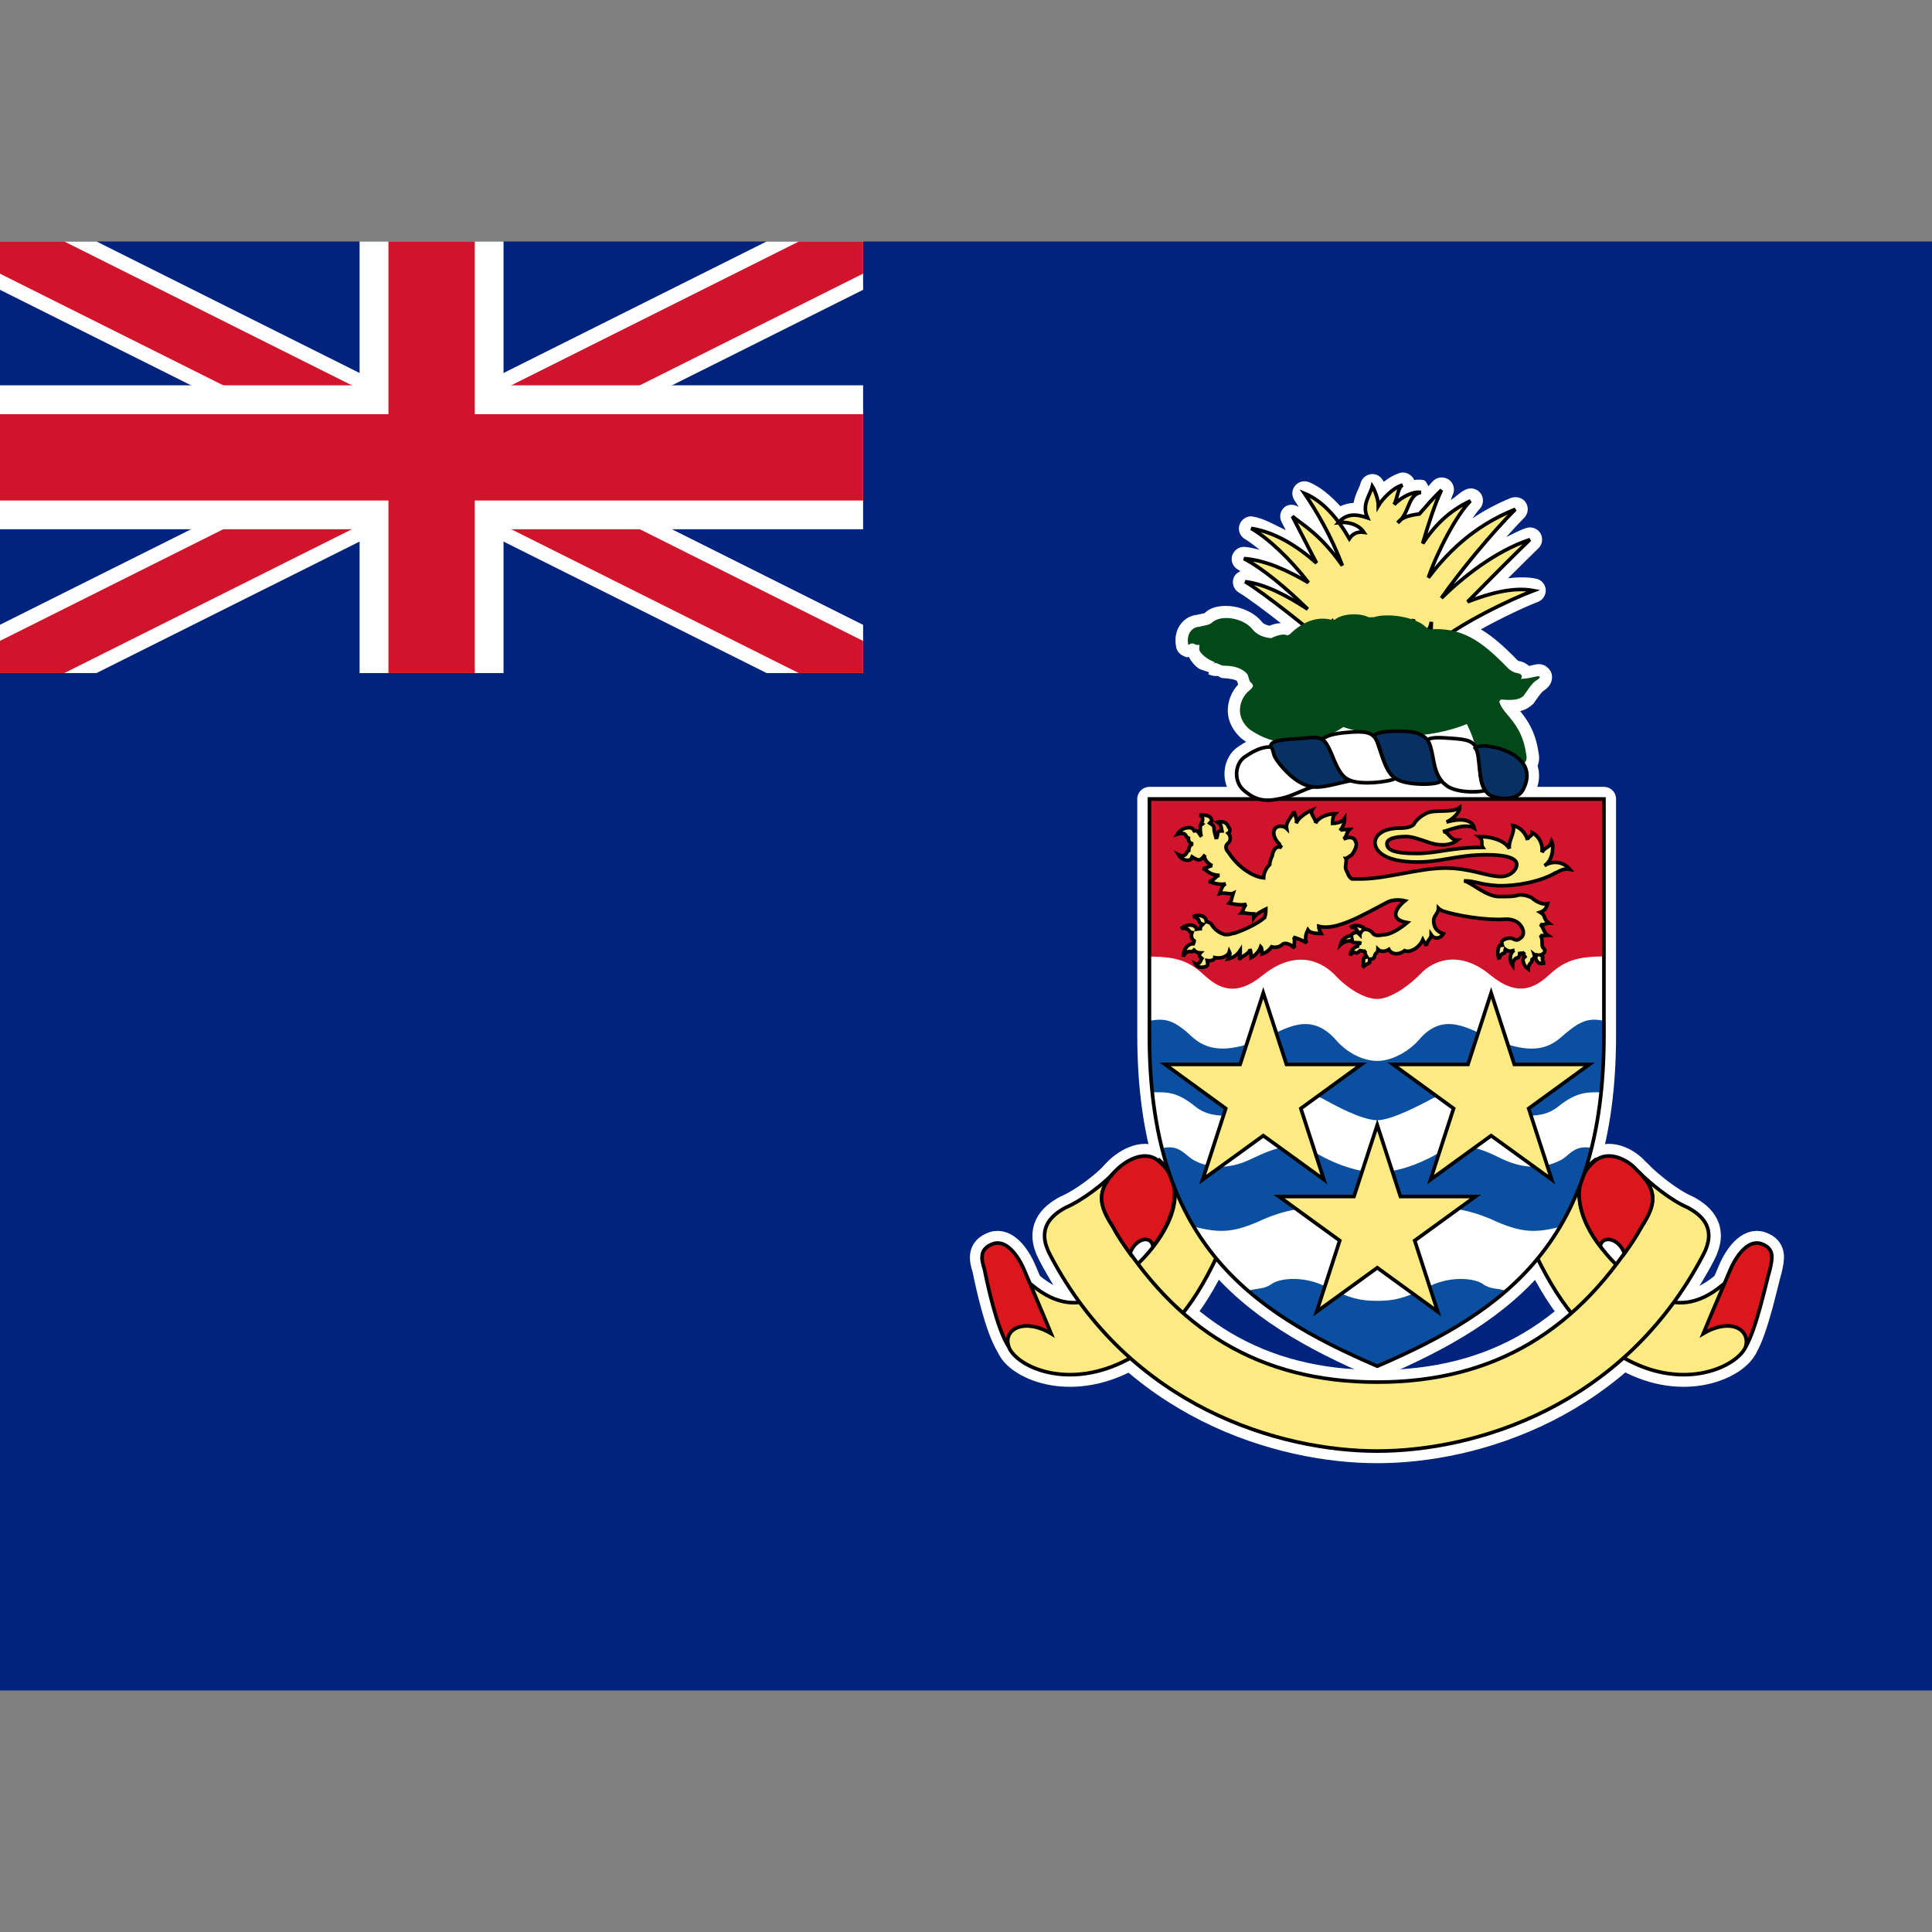 <?xml version="1.0" encoding="utf-8"?>
<!-- Generator: Adobe Illustrator 23.0.1, SVG Export Plug-In . SVG Version: 6.00 Build 0)  -->
<svg version="1.1" id="Слой_1" xmlns="http://www.w3.org/2000/svg" xmlns:xlink="http://www.w3.org/1999/xlink" x="0px" y="0px"
	 viewBox="0 0 16 16" style="enable-background:new 0 0 16 16;" xml:space="preserve">
<rect x="0" y="0" width="16" height="16" fill="#808080" stroke="none"/>
<style type="text/css">
	.st0{fill:#00247D;}
	.st1{clip-path:url(#SVGID_2_);fill:#FFFFFF;}
	.st2{clip-path:url(#SVGID_4_);fill:#FFFFFF;}
	.st3{clip-path:url(#SVGID_6_);fill:#FFFFFF;}
	.st4{clip-path:url(#SVGID_8_);fill:#FFFFFF;}
	.st5{clip-path:url(#SVGID_10_);fill:#FFFFFF;}
	.st6{clip-path:url(#SVGID_12_);fill:#CF142B;}
	.st7{fill:none;}
	.st8{fill:#FFFFFF;}
	.st9{fill:#CF142B;}
	.st10{fill:#FFFFFF;stroke:#FFFFFF;stroke-width:0.201;stroke-linejoin:round;}
	.st11{fill:#FCEA83;stroke:#FFFFFF;stroke-width:0.201;stroke-linejoin:round;}
	.st12{fill:#DB161C;stroke:#FFFFFF;stroke-width:0.201;stroke-linejoin:round;}
	.st13{fill:#073163;stroke:#FFFFFF;stroke-width:0.201;stroke-linejoin:round;}
	.st14{fill:#FCEA83;stroke:#000000;stroke-width:0.03;}
	.st15{fill:#DB161C;stroke:#000000;stroke-width:0.03;}
	.st16{fill:#024919;}
	.st17{fill:#0B50A0;}
	.st18{fill:none;stroke:#000000;stroke-width:0.03;}
	.st19{fill:#FFFFFF;stroke:#000000;stroke-width:0.03;}
	.st20{fill:#073163;stroke:#000000;stroke-width:0.03;}
</style>
<g>
	<rect y="2" class="st0" width="16" height="12"/>
	<g>
		<g>
			<g>
				<defs>
					<rect id="SVGID_1_" y="2" width="7.148" height="3.574"/>
				</defs>
				<clipPath id="SVGID_2_">
					<use xlink:href="#SVGID_1_"  style="overflow:visible;"/>
				</clipPath>
				<polygon class="st1" points="3.574,4.187 6.349,5.574 7.148,5.574 7.148,5.574 7.148,5.175 4.373,3.787 7.148,2.4 7.148,2 
					6.988,1.68 3.574,3.387 0.16,1.68 -0.16,2.32 2.775,3.787 -0.16,5.254 0,5.574 0.799,5.574 				"/>
			</g>
			<g>
				<defs>
					<rect id="SVGID_3_" y="2" width="7.148" height="3.574"/>
				</defs>
				<clipPath id="SVGID_4_">
					<use xlink:href="#SVGID_3_"  style="overflow:visible;"/>
				</clipPath>
				<polygon class="st2" points="6.988,5.894 7.148,5.574 6.349,5.574 				"/>
			</g>
			<g>
				<defs>
					<rect id="SVGID_5_" y="2" width="7.148" height="3.574"/>
				</defs>
				<clipPath id="SVGID_6_">
					<use xlink:href="#SVGID_5_"  style="overflow:visible;"/>
				</clipPath>
				<polygon class="st3" points="7.308,2.32 7.148,2 7.148,2.4 				"/>
			</g>
			<g>
				<defs>
					<rect id="SVGID_7_" y="2" width="7.148" height="3.574"/>
				</defs>
				<clipPath id="SVGID_8_">
					<use xlink:href="#SVGID_7_"  style="overflow:visible;"/>
				</clipPath>
				<polygon class="st4" points="7.308,5.254 7.148,5.175 7.148,5.574 				"/>
			</g>
			<g>
				<defs>
					<rect id="SVGID_9_" y="2" width="7.148" height="3.574"/>
				</defs>
				<clipPath id="SVGID_10_">
					<use xlink:href="#SVGID_9_"  style="overflow:visible;"/>
				</clipPath>
				<polygon class="st5" points="0.799,5.574 0,5.574 0.16,5.894 				"/>
			</g>
			<g>
				<defs>
					<rect id="SVGID_11_" y="2" width="7.148" height="3.574"/>
				</defs>
				<clipPath id="SVGID_12_">
					<use xlink:href="#SVGID_11_"  style="overflow:visible;"/>
				</clipPath>
				<polygon class="st6" points="3.574,4.053 6.615,5.574 7.148,5.574 7.148,5.574 7.148,5.308 4.107,3.787 7.148,2.266 7.148,2 
					7.042,1.787 3.574,3.521 0.107,1.787 -0.107,2.213 3.041,3.787 -0.107,5.361 0,5.574 0.533,5.574 				"/>
			</g>
		</g>
		<path class="st7" d="M0,2v1.787h8.34v1.787H7.148L0,2z M7.148,2H3.574v4.765H0V5.574L7.148,2z"/>
		<polygon class="st8" points="4.17,4.383 7.148,4.383 7.148,3.191 4.17,3.191 4.17,2 2.978,2 2.978,3.191 0,3.191 0,4.383 
			2.978,4.383 2.978,5.574 4.17,5.574 		"/>
		<rect x="3.217" y="2" class="st9" width="0.715" height="3.574"/>
		<rect y="3.43" class="st9" width="7.148" height="0.715"/>
	</g>
</g>
<path class="st8" d="M12.726,5.789c0.015-0.021,0.04-0.058,0.061-0.071c0.071-0.047,0.075-0.112,0.058-0.152
	c-0.007-0.014-0.046-0.086-0.142-0.06c-0.014,0.003-0.028,0.006-0.04,0.009c-0.02-0.016-0.042-0.033-0.082-0.04
	c-0.012-0.002-0.025-0.018-0.049-0.043c-0.084-0.083-0.169-0.161-0.268-0.22c0.191-0.106,0.389-0.196,0.472-0.227
	c0.042-0.016,0.068-0.058,0.065-0.103c-0.004-0.045-0.037-0.082-0.082-0.09c-0.073-0.015-0.152-0.012-0.23-0.003
	c0.094-0.094,0.183-0.182,0.251-0.248c0.034-0.032,0.041-0.084,0.017-0.125c-0.024-0.04-0.074-0.058-0.118-0.043
	c-0.058,0.019-0.111,0.049-0.165,0.075c0.051-0.057,0.103-0.114,0.149-0.16c0.033-0.034,0.039-0.086,0.013-0.126
	c-0.025-0.04-0.075-0.053-0.121-0.039c-0.12,0.048-0.227,0.107-0.321,0.17c0.02-0.027,0.041-0.059,0.058-0.076
	c0.034-0.035,0.039-0.089,0.012-0.129c-0.028-0.04-0.08-0.054-0.125-0.034c-0.048,0.022-0.081,0.06-0.124,0.087
	c0.005-0.012,0.01-0.032,0.016-0.043c0.021-0.044,0.008-0.096-0.031-0.125c-0.041-0.028-0.093-0.025-0.129,0.008
	c-0.016,0.015-0.026,0.03-0.041,0.045c-0.015-0.018-0.018-0.047-0.044-0.051c-0.022-0.004-0.05-0.003-0.074,0
	c-0.02-0.045-0.07-0.071-0.117-0.059C11.545,3.932,11.5,3.958,11.46,3.99c-0.004-0.007-0.008-0.014-0.012-0.019
	c-0.022-0.034-0.064-0.052-0.101-0.043c-0.039,0.007-0.07,0.037-0.08,0.075c-0.004,0.018-0.012,0.034-0.02,0.051
	c-0.014,0.03-0.029,0.067-0.037,0.111c-0.035,0.001-0.073,0.01-0.11,0.027c-0.081-0.088-0.166-0.161-0.259-0.199
	c-0.04-0.016-0.088-0.005-0.116,0.03c-0.028,0.034-0.03,0.083-0.005,0.12c0.011,0.017,0.024,0.038,0.036,0.056
	c-0.036-0.023-0.083-0.027-0.117,0c-0.037,0.03-0.048,0.083-0.025,0.125l0.034,0.067c-0.091-0.044-0.181-0.098-0.272-0.113
	c-0.046-0.01-0.094,0.021-0.11,0.066c-0.017,0.046,0.003,0.097,0.045,0.121c0.035,0.02,0.078,0.054,0.121,0.088
	c-0.041-0.009-0.082-0.021-0.124-0.024c-0.042-0.005-0.09,0.027-0.104,0.073c-0.013,0.045,0.008,0.094,0.05,0.116
	c0.005,0.003,0.013,0.01,0.018,0.013c-0.025,0.011-0.046,0.029-0.056,0.056c-0.016,0.045,0.002,0.095,0.043,0.12
	c0.074,0.044,0.213,0.148,0.348,0.253c-0.035,0.003-0.067,0.01-0.095,0.022c-0.023-0.006-0.047-0.013-0.061-0.031
	c-0.057-0.073-0.164-0.125-0.272-0.132c-0.099-0.007-0.168,0.021-0.203,0.059c0,0-0.001,0-0.001,0l0,0c0,0,0,0,0,0
	C9.969,5.08,9.956,5.083,9.945,5.085C9.935,5.087,9.923,5.089,9.912,5.092c-0.049,0.005-0.097,0.03-0.129,0.07
	c-0.043,0.052-0.058,0.123-0.042,0.2c0.007,0.033,0.032,0.059,0.062,0.071C9.816,5.439,9.822,5.447,9.846,5.44
	C9.863,5.477,9.891,5.506,9.91,5.523c0.031,0.028,0.068,0.029,0.103,0.045l-0.007,0.015c0.022,0.011,0.045,0.016,0.068,0.016
	c0.002,0,0.004-0.002,0.006-0.002c0.014,0.002,0.028,0.018,0.041,0.018c0.067,0.004,0.106,0.012,0.124,0.025
	c0.002,0.008,0.005,0.018,0.009,0.029c-0.053,0.056-0.084,0.132-0.086,0.209c-0.001,0.061,0.017,0.15,0.112,0.237
	c0.189,0.147,0.515,0.217,0.847,0.02c0.136,0.04,0.296,0.061,0.499,0.061c0.166,0,0.327-0.028,0.468-0.073
	c0.014,0.037,0.023,0.066,0.027,0.086c0.021,0.083,0.104,0.161,0.228,0.147c0.05,0,0.109,0.024,0.14,0.045
	c0.032,0.02,0.068,0.03,0.103,0.03c0.033,0,0.065-0.009,0.091-0.028c0.025-0.018,0.081-0.071,0.058-0.172
	c-0.025-0.174-0.094-0.271-0.152-0.342c0.041-0.01,0.079-0.03,0.113-0.065L12.726,5.789z"/>
<g>
	<path id="shield" class="st10" d="M13.283,6.617v1.957c0,1.696-0.803,2.279-1.877,2.74c-1.074-0.462-1.887-1.044-1.887-2.74V6.617
		H13.283L13.283,6.617z"/>
</g>
<g>
	<g id="motto1">
		<path class="st11" d="M8.354,11.154c0.06,0.161,0.492,0.371,0.994,0.1c0.341-0.191,0.562-0.462,0.773-0.944
			c0.06-0.12,0.09-0.271-0.05-0.361c-0.11-0.08-0.291-0.171-0.371-0.251c-0.04-0.04-0.08-0.07-0.11-0.1
			c0.02,0.02,0.04,0.04,0.06,0.07c0.201,0.241-0.01,0.592-0.231,0.803c-0.161,0.151-0.452,0.522-0.873,0.171
			C8.454,10.562,8.244,10.893,8.354,11.154L8.354,11.154z"/>
		<path class="st11" d="M14.457,11.154c-0.07,0.161-0.502,0.371-0.994,0.1c-0.341-0.191-0.562-0.462-0.783-0.944
			c-0.05-0.12-0.08-0.271,0.06-0.361c0.11-0.08,0.291-0.171,0.371-0.251c0.04-0.04,0.07-0.07,0.11-0.1
			c-0.02,0.02-0.04,0.04-0.06,0.07c-0.201,0.241,0.01,0.592,0.221,0.803c0.161,0.151,0.462,0.522,0.883,0.171
			C14.357,10.562,14.557,10.893,14.457,11.154L14.457,11.154z"/>
		<path class="st11" d="M11.406,12.017c0.803,0,2.038-0.361,2.7-1.626c0.11-0.211,0-0.321-0.13-0.391
			c-0.141-0.06-0.311-0.201-0.402-0.291c0.161,0.161,0.13,0.271,0.02,0.452c-0.512,0.853-1.215,1.285-2.188,1.285
			c-0.974,0-1.676-0.432-2.188-1.285c-0.11-0.181-0.141-0.291,0.01-0.452C9.147,9.799,8.966,9.94,8.826,10
			c-0.13,0.07-0.241,0.181-0.13,0.391C9.358,11.656,10.603,12.017,11.406,12.017L11.406,12.017z"/>
	</g>
</g>
<g>
	<g id="motto2">
		<path class="st12" d="M9.549,10.321c-0.02-0.1-0.151-0.06-0.191,0.06c-0.05-0.07-0.1-0.141-0.141-0.221
			c-0.12-0.181-0.141-0.301,0.03-0.472c0.08-0.08,0.241-0.171,0.351-0.07C9.83,9.809,9.709,10.12,9.549,10.321L9.549,10.321z"/>
		<path class="st12" d="M13.252,10.321c0.02-0.1,0.161-0.06,0.201,0.06c0.05-0.07,0.1-0.141,0.141-0.221
			c0.12-0.181,0.141-0.301-0.04-0.472c-0.07-0.08-0.231-0.171-0.351-0.07C12.981,9.809,13.092,10.12,13.252,10.321L13.252,10.321z"
			/>
		<path class="st12" d="M8.354,11.154c-0.1-0.151-0.181-0.542-0.201-0.642c-0.03-0.09-0.04-0.171,0.07-0.211
			c0.11-0.04,0.211,0.1,0.261,0.221c0.05,0.12,0.13,0.301,0.221,0.522C8.485,10.913,8.304,11.004,8.354,11.154L8.354,11.154z"/>
		<path class="st12" d="M14.457,11.154c0.09-0.151,0.171-0.542,0.201-0.642c0.02-0.09,0.04-0.171-0.07-0.211
			c-0.11-0.04-0.211,0.1-0.261,0.221c-0.05,0.12-0.13,0.301-0.221,0.522C14.326,10.913,14.497,11.004,14.457,11.154L14.457,11.154z"
			/>
	</g>
</g>
<g>
	<g id="rope">
		<path class="st10" d="M10.633,6.607c-0.13,0.03-0.221,0.04-0.341-0.07c-0.08-0.08-0.06-0.221,0.02-0.271
			c0.09-0.06,0.171-0.1,0.281-0.07s0.402,0.301,0.331,0.311C10.853,6.507,10.743,6.577,10.633,6.607L10.633,6.607z"/>
		<path class="st10" d="M10.944,6.125c0.04-0.03,0.09-0.05,0.221-0.06c0.12-0.01,0.211-0.01,0.241,0.08
			c0.04,0.11,0.07,0.241,0.151,0.301c-0.05,0.03-0.301,0.06-0.391,0.01C11.044,6.396,11.014,6.165,10.944,6.125L10.944,6.125z"/>
		<path class="st10" d="M11.807,6.135c0.04-0.03,0.09-0.03,0.221-0.02c0.13,0.01,0.181,0.02,0.211,0.11c0.03,0.1,0,0.231,0.06,0.321
			c-0.06,0.02-0.261,0.02-0.331-0.05C11.857,6.416,11.867,6.186,11.807,6.135L11.807,6.135z"/>
		<path class="st13" d="M12.409,6.196c-0.09-0.02-0.151-0.03-0.191,0c0.05,0.06,0.01,0.301,0.11,0.381
			c0.07,0.05,0.251,0.06,0.291-0.05C12.67,6.426,12.67,6.276,12.409,6.196L12.409,6.196z"/>
		<path class="st13" d="M11.375,6.095c0.03-0.03,0.09-0.04,0.211-0.04c0.13,0,0.211,0.02,0.251,0.1c0.04,0.1,0.03,0.231,0.1,0.311
			c-0.03,0.04-0.301,0.04-0.381-0.02C11.446,6.376,11.436,6.145,11.375,6.095L11.375,6.095z"/>
		<path class="st13" d="M10.522,6.186c0-0.05,0.07-0.06,0.251-0.07c0.181-0.02,0.191-0.01,0.251,0.12
			c0.03,0.07,0.07,0.191,0.151,0.231c-0.221,0.05-0.291,0.08-0.412,0.01c-0.09-0.05-0.191-0.171-0.211-0.221
			C10.542,6.226,10.542,6.196,10.522,6.186L10.522,6.186z"/>
	</g>
</g>
<g>
	<path class="st14" d="M8.354,11.154c0.06,0.161,0.492,0.371,0.994,0.1c0.341-0.191,0.562-0.462,0.773-0.944
		c0.06-0.12,0.09-0.271-0.05-0.361c-0.11-0.08-0.291-0.171-0.371-0.251c-0.04-0.04-0.08-0.07-0.11-0.1
		c0.02,0.02,0.04,0.04,0.06,0.07c0.201,0.241-0.01,0.592-0.231,0.803c-0.161,0.151-0.452,0.522-0.873,0.171
		C8.454,10.562,8.244,10.893,8.354,11.154L8.354,11.154z"/>
	<path class="st14" d="M14.457,11.154c-0.07,0.161-0.502,0.371-0.994,0.1c-0.341-0.191-0.562-0.462-0.783-0.944
		c-0.05-0.12-0.08-0.271,0.06-0.361c0.11-0.08,0.291-0.171,0.371-0.251c0.04-0.04,0.07-0.07,0.11-0.1
		c-0.02,0.02-0.04,0.04-0.06,0.07c-0.201,0.241,0.01,0.592,0.221,0.803c0.161,0.151,0.462,0.522,0.883,0.171
		C14.357,10.562,14.557,10.893,14.457,11.154L14.457,11.154z"/>
	<path class="st14" d="M11.406,12.017c0.803,0,2.038-0.361,2.7-1.626c0.11-0.211,0-0.321-0.13-0.391
		c-0.141-0.06-0.311-0.201-0.402-0.291c0.161,0.161,0.13,0.271,0.02,0.452c-0.512,0.853-1.215,1.285-2.188,1.285
		c-0.974,0-1.676-0.432-2.188-1.285c-0.11-0.181-0.141-0.291,0.01-0.452C9.147,9.799,8.966,9.94,8.826,10
		c-0.13,0.07-0.241,0.181-0.13,0.391C9.358,11.656,10.603,12.017,11.406,12.017L11.406,12.017z"/>
</g>
<g>
	<path class="st15" d="M9.549,10.321c-0.02-0.1-0.151-0.06-0.191,0.06c-0.05-0.07-0.1-0.141-0.141-0.221
		c-0.12-0.181-0.141-0.301,0.03-0.472c0.08-0.08,0.241-0.171,0.351-0.07C9.83,9.809,9.709,10.12,9.549,10.321L9.549,10.321z"/>
	<path class="st15" d="M13.252,10.321c0.02-0.1,0.161-0.06,0.201,0.06c0.05-0.07,0.1-0.141,0.141-0.221
		c0.12-0.181,0.141-0.301-0.04-0.472c-0.07-0.08-0.231-0.171-0.351-0.07C12.981,9.809,13.092,10.12,13.252,10.321L13.252,10.321z"/>
	<path class="st15" d="M8.354,11.154c-0.1-0.151-0.181-0.542-0.201-0.642c-0.03-0.09-0.04-0.171,0.07-0.211
		c0.11-0.04,0.211,0.1,0.261,0.221c0.05,0.12,0.13,0.301,0.221,0.522C8.485,10.913,8.304,11.004,8.354,11.154L8.354,11.154z"/>
	<path class="st15" d="M14.457,11.154c0.09-0.151,0.171-0.542,0.201-0.642c0.02-0.09,0.04-0.171-0.07-0.211
		c-0.11-0.04-0.211,0.1-0.261,0.221c-0.05,0.12-0.13,0.301-0.221,0.522C14.326,10.913,14.497,11.004,14.457,11.154L14.457,11.154z"
		/>
</g>
<path class="st14" d="M12.7,4.891c-0.167-0.032-0.371,0.024-0.546,0.093c0.177-0.18,0.385-0.389,0.516-0.515
	c-0.288,0.096-0.554,0.31-0.733,0.484c0.152-0.219,0.417-0.539,0.612-0.735c-0.363,0.143-0.585,0.388-0.72,0.566
	c0.075-0.218,0.235-0.523,0.349-0.636c-0.184,0.085-0.301,0.212-0.396,0.353c0.048-0.163,0.103-0.333,0.156-0.443
	c-0.068,0.065-0.125,0.132-0.183,0.198c-0.067,0.01-0.145,0.023-0.179,0.073c0.1-0.08,0.08-0.231,0.191-0.251
	c-0.06-0.01-0.151,0.03-0.221,0.1c0.03-0.06,0.03-0.141,0.07-0.161c-0.08,0.02-0.171,0.12-0.201,0.171c0-0.05-0.03-0.13-0.05-0.161
	c-0.02,0.08-0.09,0.151-0.04,0.261c-0.09-0.03-0.171-0.04-0.241,0.04c0.09-0.01,0.171,0.02,0.211,0.08
	c-0.063-0.008-0.097,0.019-0.12,0.053c-0.1-0.173-0.221-0.313-0.372-0.375c0.1,0.147,0.217,0.344,0.314,0.598
	c-0.182-0.259-0.325-0.335-0.414-0.408c0.044,0.083,0.119,0.234,0.2,0.387c-0.159-0.14-0.34-0.255-0.541-0.287
	c0.134,0.076,0.32,0.249,0.474,0.449c-0.174-0.102-0.356-0.186-0.534-0.199c0.158,0.083,0.358,0.251,0.528,0.419
	c-0.169-0.11-0.347-0.206-0.518-0.228c0.151,0.09,0.572,0.422,0.683,0.532l0.005-0.089l0.025,0.019
	c-0.008-0.008-0.017-0.012-0.025-0.019l0.003-0.063l0.031-0.048c0.006,0.013,0.016,0.027,0.021,0.04l0.007-0.022l0.052,0.05
	c0.026,0.035,0.057,0.058,0.082,0.052c0.014-0.005,0.028-0.025,0.037-0.051c0.012,0.007,0.023,0.021,0.033,0.021
	c0.027,0,0.052-0.019,0.071-0.049c0.021,0.051,0.056,0.089,0.099,0.089c0.045,0,0.081-0.043,0.101-0.096
	c0.018,0.033,0.042,0.056,0.07,0.056c0.044,0.009,0.083-0.041,0.1-0.112c-0.012,0.072,0.004,0.133,0.041,0.143
	c0.038,0.01,0.092-0.038,0.106-0.12l-0.006,0.15c0.002-0.003,0.013-0.014,0.016-0.017l-0.016,0.087
	C12.058,5.172,12.54,4.951,12.7,4.891z"/>
<path class="st16" d="M12.72,5.603c-0.039,0.008-0.073,0.018-0.125,0.019c0.016-0.022,0.01-0.042-0.036-0.049
	c-0.05-0.01-0.08-0.05-0.1-0.07c-0.191-0.191-0.351-0.311-0.622-0.291l-0.03-0.02c-0.08-0.08-0.311-0.12-0.432-0.08h-0.04
	c-0.08-0.04-0.221-0.03-0.281,0.02h-0.03c-0.12-0.03-0.241,0.02-0.341,0.12l-0.02,0.01c-0.036-0.018-0.099,0.004-0.135,0.023
	c-0.063-0.005-0.12-0.028-0.156-0.074c-0.07-0.09-0.261-0.13-0.341-0.05c-0.03,0.02-0.07,0.02-0.1,0.03
	c-0.05,0-0.11,0.05-0.09,0.151c0.04-0.03,0.05,0,0.08,0c0.02-0.01,0.01,0.01,0.01,0.03c0,0.036,0.062,0.086,0.132,0.114L10.05,5.493
	c0.006,0.003,0.015-0.003,0.021-0.003c0.024,0.008,0.045,0.025,0.069,0.023c0.11,0,0.16,0.04,0.181,0.06c0,0,0,0,0,0
	c0.01,0.01,0.011,0.014,0.013,0.019c0.006,0.013,0.008,0.034,0.017,0.051c0.03,0.03,0.04,0.04-0.01,0.08
	c-0.07,0.06-0.12,0.201,0,0.311c0.124,0.096,0.433,0.226,0.783-0.013c0.132,0.045,0.288,0.073,0.502,0.073
	c0.204,0,0.382-0.041,0.522-0.098c0.041,0.085,0.061,0.143,0.07,0.188c0.01,0.04,0.06,0.08,0.13,0.07c0.07,0,0.151,0.03,0.191,0.06
	c0.05,0.03,0.12,0.02,0.1-0.07c-0.038-0.266-0.189-0.318-0.223-0.434c0.005-0.007,0.009-0.011,0.014-0.017
	c0.087,0.007,0.152,0.006,0.188-0.031c0.03-0.04,0.07-0.11,0.11-0.13C12.761,5.613,12.761,5.593,12.72,5.603z"/>
<path class="st8" d="M13.283,6.617v1.957c0,1.696-0.803,2.279-1.877,2.74c-1.074-0.462-1.887-1.044-1.887-2.74V6.617H13.283
	L13.283,6.617z"/>
<path class="st9" d="M11.406,8.273c0.09,0,0.231-0.08,0.351-0.201c0.13-0.141,0.351-0.191,0.582,0c0.231,0.191,0.371,0.11,0.492,0
	c0.12-0.11,0.221-0.151,0.452-0.151V6.617H9.518v1.305c0.231,0,0.331,0.04,0.452,0.151c0.12,0.11,0.261,0.191,0.492,0
	c0.241-0.191,0.452-0.141,0.592,0C11.165,8.193,11.305,8.273,11.406,8.273L11.406,8.273z"/>
<g>
	<path class="st17" d="M11.406,9.277c0.12,0,0.361-0.13,0.422-0.161c0.221-0.13,0.381-0.01,0.512,0.05
		c0.141,0.06,0.402,0.13,0.562,0c0.161-0.13,0.251-0.12,0.361-0.12c0.02-0.151,0.02-0.301,0.02-0.472v-0.12
		c-0.141-0.03-0.211,0.01-0.361,0.141s-0.321,0.1-0.542,0.02c-0.211-0.09-0.422-0.251-0.632,0c-0.06,0.07-0.201,0.171-0.341,0.171
		c-0.151,0-0.281-0.1-0.341-0.171c-0.221-0.251-0.422-0.09-0.632,0c-0.221,0.08-0.402,0.11-0.552-0.02
		c-0.141-0.13-0.211-0.171-0.361-0.141v0.12c0,0.171,0.01,0.321,0.03,0.472c0.11,0,0.191-0.01,0.351,0.12s0.432,0.06,0.562,0
		c0.141-0.06,0.301-0.181,0.522-0.05C11.044,9.147,11.275,9.277,11.406,9.277L11.406,9.277z"/>
	<path class="st17" d="M11.406,9.709c0.151,0,0.331-0.06,0.492-0.151c0.201-0.11,0.341-0.06,0.542,0.04
		c0.211,0.1,0.381,0.07,0.502,0c0.06-0.04,0.11-0.12,0.241-0.09c-0.06,0.251-0.151,0.472-0.261,0.652
		c-0.201,0.05-0.311,0.05-0.522-0.04c-0.211-0.1-0.472-0.161-0.612-0.07c-0.13,0.08-0.271,0.12-0.381,0.12s-0.251-0.04-0.381-0.12
		c-0.141-0.09-0.402-0.03-0.612,0.07c-0.211,0.09-0.321,0.09-0.522,0.04C9.779,9.98,9.689,9.759,9.629,9.508
		c0.13-0.03,0.181,0.05,0.241,0.09c0.11,0.07,0.291,0.1,0.492,0c0.211-0.1,0.351-0.151,0.552-0.04
		C11.074,9.649,11.255,9.709,11.406,9.709L11.406,9.709z"/>
	<path class="st17" d="M11.406,11.315c0.402-0.171,0.773-0.361,1.074-0.622c-0.08-0.03-0.13-0.01-0.201-0.06
		c-0.07-0.05-0.281-0.07-0.462,0.03c-0.191,0.09-0.271,0.11-0.412,0.11c-0.141,0-0.221-0.02-0.412-0.11
		c-0.181-0.1-0.391-0.08-0.462-0.03c-0.07,0.05-0.12,0.03-0.201,0.06C10.633,10.953,10.994,11.144,11.406,11.315L11.406,11.315z"/>
</g>
<path class="st14" d="M12.881,7.229c0.03-0.01,0.06-0.04,0.12-0.03c-0.06-0.07-0.151-0.07-0.211-0.03
	c0.07-0.04,0.08-0.161,0.06-0.201c-0.02,0.06-0.05,0.04-0.08,0.09c0.01-0.06-0.02-0.13-0.08-0.161c0,0.03-0.04,0.03-0.04,0.06
	c-0.01-0.05-0.06-0.11-0.12-0.12c0.02,0.06-0.04,0.12-0.03,0.191c-0.04-0.07-0.151-0.1-0.251-0.1c0.04,0.03,0.01,0.06,0.03,0.09
	c-0.271,0-0.371,0.05-0.552,0.05c-0.181,0-0.241-0.03-0.241-0.08c0-0.04,0.06-0.06,0.161-0.06c0.05,0,0.13,0.03,0.161,0.04
	c0.1,0.04,0.201,0.04,0.261-0.01c-0.06,0-0.08-0.08-0.12-0.07c0.04-0.01,0.06-0.02,0.1-0.03c0.03-0.01,0.11-0.03,0.161,0
	c-0.02-0.08-0.13-0.08-0.231-0.05c0.05-0.02,0.11-0.08,0.11-0.12c-0.07,0.05-0.211,0.01-0.281,0.05c-0.06,0.03-0.09,0.07-0.1,0.09
	c-0.02,0.02-0.06,0.03-0.11,0.03c-0.161,0-0.211,0.07-0.211,0.12s0.05,0.161,0.351,0.161c0.201,0,0.331-0.06,0.572-0.06
	c0.171,0,0.251,0.03,0.251,0.08c0,0.05-0.06,0.1-0.13,0.1c-0.12,0-0.251-0.07-0.462-0.07c-0.221,0-0.482,0.09-0.703,0.09h-0.07l0,0
	l0,0c-0.03-0.02-0.03-0.04-0.05-0.08c-0.01-0.02,0.01-0.07,0-0.09c0.01,0,0.03-0.02,0.05-0.03c0.02-0.03,0.05-0.08,0.03-0.11
	c-0.01-0.04-0.06-0.04-0.1-0.02c0.03-0.02,0.02-0.05,0.05-0.08c-0.03,0-0.07,0-0.08,0.01c0.02-0.02,0.04-0.06,0.04-0.1
	c-0.02,0.03-0.07,0.04-0.1,0.04c0-0.02,0-0.06,0.02-0.08c-0.06,0-0.141,0.03-0.161,0.08c0.01-0.03-0.05-0.08-0.03-0.11
	c-0.05,0.02-0.12,0.07-0.13,0.11c0.01-0.03-0.01-0.07-0.02-0.1c0,0.03-0.07,0.08-0.06,0.141c-0.02-0.02-0.08-0.03-0.1,0.01
	s0.01,0.09,0.04,0.12c0,0.01,0.01,0.02,0.02,0.03c-0.04-0.02-0.07,0.01-0.08,0.07c-0.01,0.02-0.02,0.05-0.02,0.07
	c-0.03,0.03-0.05,0.07-0.05,0.11c-0.1-0.01-0.221-0.1-0.291-0.211c-0.02-0.02-0.03-0.05-0.01-0.07
	c0.035-0.026,0.028-0.069,0.007-0.089c0.016-0.01,0.022-0.027,0.003-0.052c-0.01-0.03-0.04-0.05-0.09-0.04
	c0.035,0.021,0.029,0.049,0.035,0.073c-0.019,0-0.035,0.005-0.035,0.028c0,0.01-0.01,0.03-0.01,0.04c-0.01-0.04-0.02-0.06-0.02-0.09
	c0-0.022-0.019-0.033-0.036-0.043c0.007-0.01,0.021-0.016,0.016-0.027c-0.01-0.03-0.03-0.04-0.1-0.04c0.03,0.01,0.03,0.04,0.02,0.06
	C9.945,6.812,9.951,6.819,9.959,6.825C9.954,6.83,9.943,6.828,9.94,6.838c0,0.03,0,0.07,0.01,0.09c-0.01-0.01-0.02-0.03-0.03-0.04
	C9.912,6.877,9.901,6.879,9.89,6.881c-0.005-0.01-0.012-0.019-0.02-0.023c-0.03-0.01-0.09,0-0.12,0.05
	c0.03-0.01,0.06-0.01,0.07,0.01c0.005,0.01,0.012,0.019,0.022,0.023C9.841,6.962,9.848,6.982,9.88,6.989
	c-0.026,0.006-0.034,0.03-0.036,0.056C9.839,7.048,9.832,7.048,9.83,7.059c-0.02,0.04-0.05,0.03-0.07,0.02
	c0.03,0.05,0.08,0.05,0.1,0.04c0.011-0.004,0.006-0.015,0.011-0.023C9.896,7.112,9.925,7.127,9.94,7.119
	c0.02-0.01,0.03-0.03,0.04-0.04c-0.02,0.03,0.03,0.08,0.06,0.09c-0.03,0-0.05,0.03-0.08,0.02c0.04,0.02,0.06,0.06,0.141,0.06
	c-0.03,0-0.05,0.05-0.09,0.05c0.05,0.02,0.1,0.03,0.141,0.02c-0.03,0.01-0.04,0.05-0.05,0.08c0.04-0.01,0.09,0.01,0.11,0
	c-0.01,0.03-0.01,0.06-0.03,0.08c0.04,0.01,0.09,0.02,0.141,0.01c-0.02,0.01-0.03,0.06-0.04,0.07c0.02,0,0.07,0.01,0.1,0.01v0.03
	c0.02-0.03,0.06-0.05,0.1-0.07c0,0.02,0,0.04-0.01,0.07c-0.07,0.06-0.191,0.11-0.251,0.13c-0.02,0-0.03,0.01-0.05,0.01
	c0,0,0,0-0.001,0c0,0,0,0,0.001,0l-0.001,0c-0.05,0.009-0.109-0.04-0.129-0.07c-0.013-0.026-0.034-0.034-0.053-0.036
	C9.987,7.633,9.991,7.632,9.99,7.631c0-0.05-0.07-0.06-0.11-0.04c0.02,0,0.05,0.02,0.05,0.04c0.008,0.016,0.022,0.021,0.032,0.024
	C9.953,7.666,9.94,7.668,9.94,7.691c-0.011,0-0.021,0.004-0.033,0.005c0-0.002,0.004-0.003,0.003-0.005c-0.02-0.04-0.08-0.04-0.13,0
	c0.02-0.01,0.06,0,0.07,0.02C9.855,7.722,9.864,7.72,9.872,7.722C9.862,7.748,9.866,7.776,9.89,7.792
	c0,0.008-0.005,0.016-0.008,0.024C9.829,7.815,9.799,7.875,9.799,7.922c0.01-0.03,0.04-0.05,0.07-0.04
	c0.014,0,0.012-0.009,0.018-0.014C9.9,7.882,9.92,7.892,9.94,7.892C9.925,7.907,9.936,7.926,9.954,7.939
	C9.953,7.941,9.95,7.94,9.95,7.942c-0.01,0.03-0.03,0.05-0.05,0.04c0.02,0.04,0.07,0.03,0.09,0.02c0.02-0.013,0.01-0.03,0.007-0.047
	c0.035,0.006,0.064-0.008,0.064-0.024c0.05,0.01,0.11-0.01,0.12-0.05c0.01,0.02,0,0.04-0.01,0.06c0.05-0.01,0.08-0.04,0.1-0.07
	c0,0.02,0,0.05-0.01,0.08c0.01-0.03,0.09-0.05,0.09-0.09c0.01,0.02,0.01,0.05,0.01,0.07c0.04-0.02,0.07-0.06,0.08-0.09
	c0.01,0.01,0.01,0.04,0.01,0.06c0.03-0.01,0.06-0.03,0.08-0.06c0.03,0.01,0.07,0,0.09-0.02s0.07,0,0.1,0.03
	c-0.01-0.03,0.01-0.07-0.01-0.09c0.03,0.01,0.09,0.03,0.11,0.05c-0.02-0.04,0-0.09,0.01-0.11c0.02,0.03,0.08,0.03,0.11,0.03
	c-0.01-0.02-0.02-0.04-0.02-0.06c0.141,0.04,0.361-0.09,0.572-0.201c0.04-0.02,0.1-0.02,0.141-0.01
	c-0.05,0.04-0.151,0.151,0.02,0.181c-0.06,0.05-0.141,0.1-0.191,0.1c-0.06,0.01-0.08,0.01-0.1-0.02
	c-0.028-0.028-0.056-0.027-0.076-0.019c0.003-0.008,0.011-0.016,0.005-0.021c-0.02-0.01-0.07-0.03-0.11,0
	c0.03-0.01,0.05,0.01,0.06,0.03c0,0.016,0.018,0.014,0.031,0.008c-0.004,0.008-0.011,0.011-0.011,0.022l-0.01-0.01
	c-0.02-0.02-0.05,0-0.06,0.01c-0.002,0.004,0.003,0.008,0.002,0.012c-0.039-0.01-0.083,0.031-0.092,0.069
	c0.01-0.01,0.05-0.03,0.07-0.03c0.013,0.007,0.019-0.005,0.026-0.013c0.002,0.008-0.004,0.015,0.004,0.023
	c0.02,0.01,0.05,0,0.07,0.01h-0.02c-0.008,0.004-0.005,0.016-0.008,0.024c-0.029,0.006-0.062,0.039-0.062,0.076
	c0.01-0.02,0.03-0.03,0.05-0.02c0.013,0,0.023-0.011,0.033-0.02c0.016,0.002,0.029,0.012,0.047,0
	c-0.015,0.015-0.003,0.037,0.008,0.054c-0.012,0.004-0.028,0-0.028,0.017c0,0.03,0,0.06-0.01,0.07c0.02-0.02,0.04-0.03,0.06-0.04
	c0.005-0.005-0.001-0.018,0-0.029c0.019,0,0.04-0.006,0.04-0.021c0.01-0.04,0.03-0.03,0.03-0.06c0.02,0.02,0.06,0.02,0.09,0
	c0.02,0.04,0.08,0.05,0.13,0.01c0.04,0.02,0.12-0.02,0.151-0.09c0.01,0.02,0.02,0.03,0.03,0.05c0-0.04,0.04-0.06,0.04-0.09
	c0.02,0.03,0.07,0.04,0.1-0.01c-0.06-0.02-0.08-0.06-0.08-0.11c0-0.04,0.04-0.06,0.04-0.1c0.01,0.01,0.02,0.01,0.03,0.02
	c0.12,0.04,0.361,0.08,0.512,0.07c0.13-0.01,0.161,0.08,0.161,0.11c0,0.02-0.01,0.04-0.03,0.05c-0.02,0.02-0.04,0.01-0.06,0
	c-0.02-0.01-0.08,0-0.09,0.03c-0.002,0.007,0.005,0.017,0.007,0.026c-0.01,0.003-0.023-0.005-0.027,0.005
	c-0.01,0.02-0.02,0.07,0,0.11c0-0.02,0.02-0.05,0.04-0.05c0.014-0.005,0.005-0.02,0.009-0.033c0.015,0.011,0.032,0.021,0.061,0.013
	c0,0.001,0.002,0.003,0.003,0.004c-0.027,0.027-0.029,0.081-0.003,0.117c0-0.02,0.01-0.05,0.03-0.06c0.022,0,0.03-0.021,0.03-0.04
	c0.015-0.003,0.03,0.005,0.04-0.01c-0.01,0.01-0.01,0.01-0.01,0.02c-0.004,0.004,0.011,0.011,0.015,0.019
	c-0.005,0.006-0.015,0.004-0.015,0.011c-0.01,0.03,0.01,0.07,0.04,0.09c0-0.02,0.01-0.04,0.02-0.05
	c0.011-0.007,0.011-0.018,0.012-0.028c0.014-0.009,0.024-0.024,0.018-0.042c0.009,0.007,0.016,0,0.024,0.002
	c-0.011,0.011-0.018,0.028-0.004,0.048c0.01,0.02,0.03,0.03,0.07,0.02c-0.01,0-0.03-0.03-0.02-0.04
	c0.007-0.013-0.009-0.019-0.02-0.026c0.029-0.008,0.049-0.028,0.03-0.054c-0.03-0.02,0-0.07-0.03-0.11c0.02,0.01,0.05,0,0.06,0
	c-0.03-0.02-0.03-0.06-0.06-0.09c0.03,0.01,0.05-0.01,0.07-0.01c-0.05-0.04-0.02-0.06-0.07-0.09c0.03-0.01,0.05-0.03,0.06-0.07
	c-0.04,0.01-0.1-0.02-0.13-0.05c-0.04-0.02-0.09-0.03-0.12-0.02c-0.03,0.01-0.08,0.01-0.151,0.01c-0.11,0-0.231-0.12-0.291-0.13
	c0.1,0,0.12,0.03,0.281,0.04C12.56,7.34,12.761,7.3,12.881,7.229z"/>
<polygon class="st14" points="10.773,9.18 11.275,8.815 10.654,8.815 10.462,8.223 10.27,8.815 9.649,8.815 10.151,9.18 9.96,9.769 
	10.462,9.405 10.964,9.769 "/>
<polygon class="st14" points="12.66,9.18 13.162,8.815 12.541,8.815 12.349,8.223 12.157,8.815 11.536,8.815 12.038,9.18 
	11.847,9.769 12.349,9.405 12.851,9.769 "/>
<polygon class="st14" points="11.716,10.274 12.219,9.909 11.598,9.909 11.406,9.317 11.213,9.909 10.592,9.909 11.095,10.274 
	10.904,10.863 11.406,10.499 11.907,10.863 "/>
<path class="st18" d="M13.283,6.617v1.957c0,1.696-0.803,2.279-1.877,2.74c-1.074-0.462-1.887-1.044-1.887-2.74V6.617H13.283
	L13.283,6.617z"/>
<g>
	<path class="st19" d="M10.633,6.607c-0.13,0.03-0.221,0.04-0.341-0.07c-0.08-0.08-0.06-0.221,0.02-0.271
		c0.09-0.06,0.171-0.1,0.281-0.07s0.402,0.301,0.331,0.311C10.853,6.507,10.743,6.577,10.633,6.607L10.633,6.607z"/>
	<path class="st19" d="M10.944,6.125c0.04-0.03,0.09-0.05,0.221-0.06c0.12-0.01,0.211-0.01,0.241,0.08
		c0.04,0.11,0.07,0.241,0.151,0.301c-0.05,0.03-0.301,0.06-0.391,0.01C11.044,6.396,11.014,6.165,10.944,6.125L10.944,6.125z"/>
	<path class="st19" d="M11.807,6.135c0.04-0.03,0.09-0.03,0.221-0.02c0.13,0.01,0.181,0.02,0.211,0.11c0.03,0.1,0,0.231,0.06,0.321
		c-0.06,0.02-0.261,0.02-0.331-0.05C11.857,6.416,11.867,6.186,11.807,6.135L11.807,6.135z"/>
	<path class="st20" d="M12.409,6.196c-0.09-0.02-0.151-0.03-0.191,0c0.05,0.06,0.01,0.301,0.11,0.381
		c0.07,0.05,0.251,0.06,0.291-0.05C12.67,6.426,12.67,6.276,12.409,6.196L12.409,6.196z"/>
	<path class="st20" d="M11.375,6.095c0.03-0.03,0.09-0.04,0.211-0.04c0.13,0,0.211,0.02,0.251,0.1c0.04,0.1,0.03,0.231,0.1,0.311
		c-0.03,0.04-0.301,0.04-0.381-0.02C11.446,6.376,11.436,6.145,11.375,6.095L11.375,6.095z"/>
	<path class="st20" d="M10.522,6.186c0-0.05,0.07-0.06,0.251-0.07c0.181-0.02,0.191-0.01,0.251,0.12
		c0.03,0.07,0.07,0.191,0.151,0.231c-0.221,0.05-0.291,0.08-0.412,0.01c-0.09-0.05-0.191-0.171-0.211-0.221
		C10.542,6.226,10.542,6.196,10.522,6.186L10.522,6.186z"/>
</g>
</svg>
